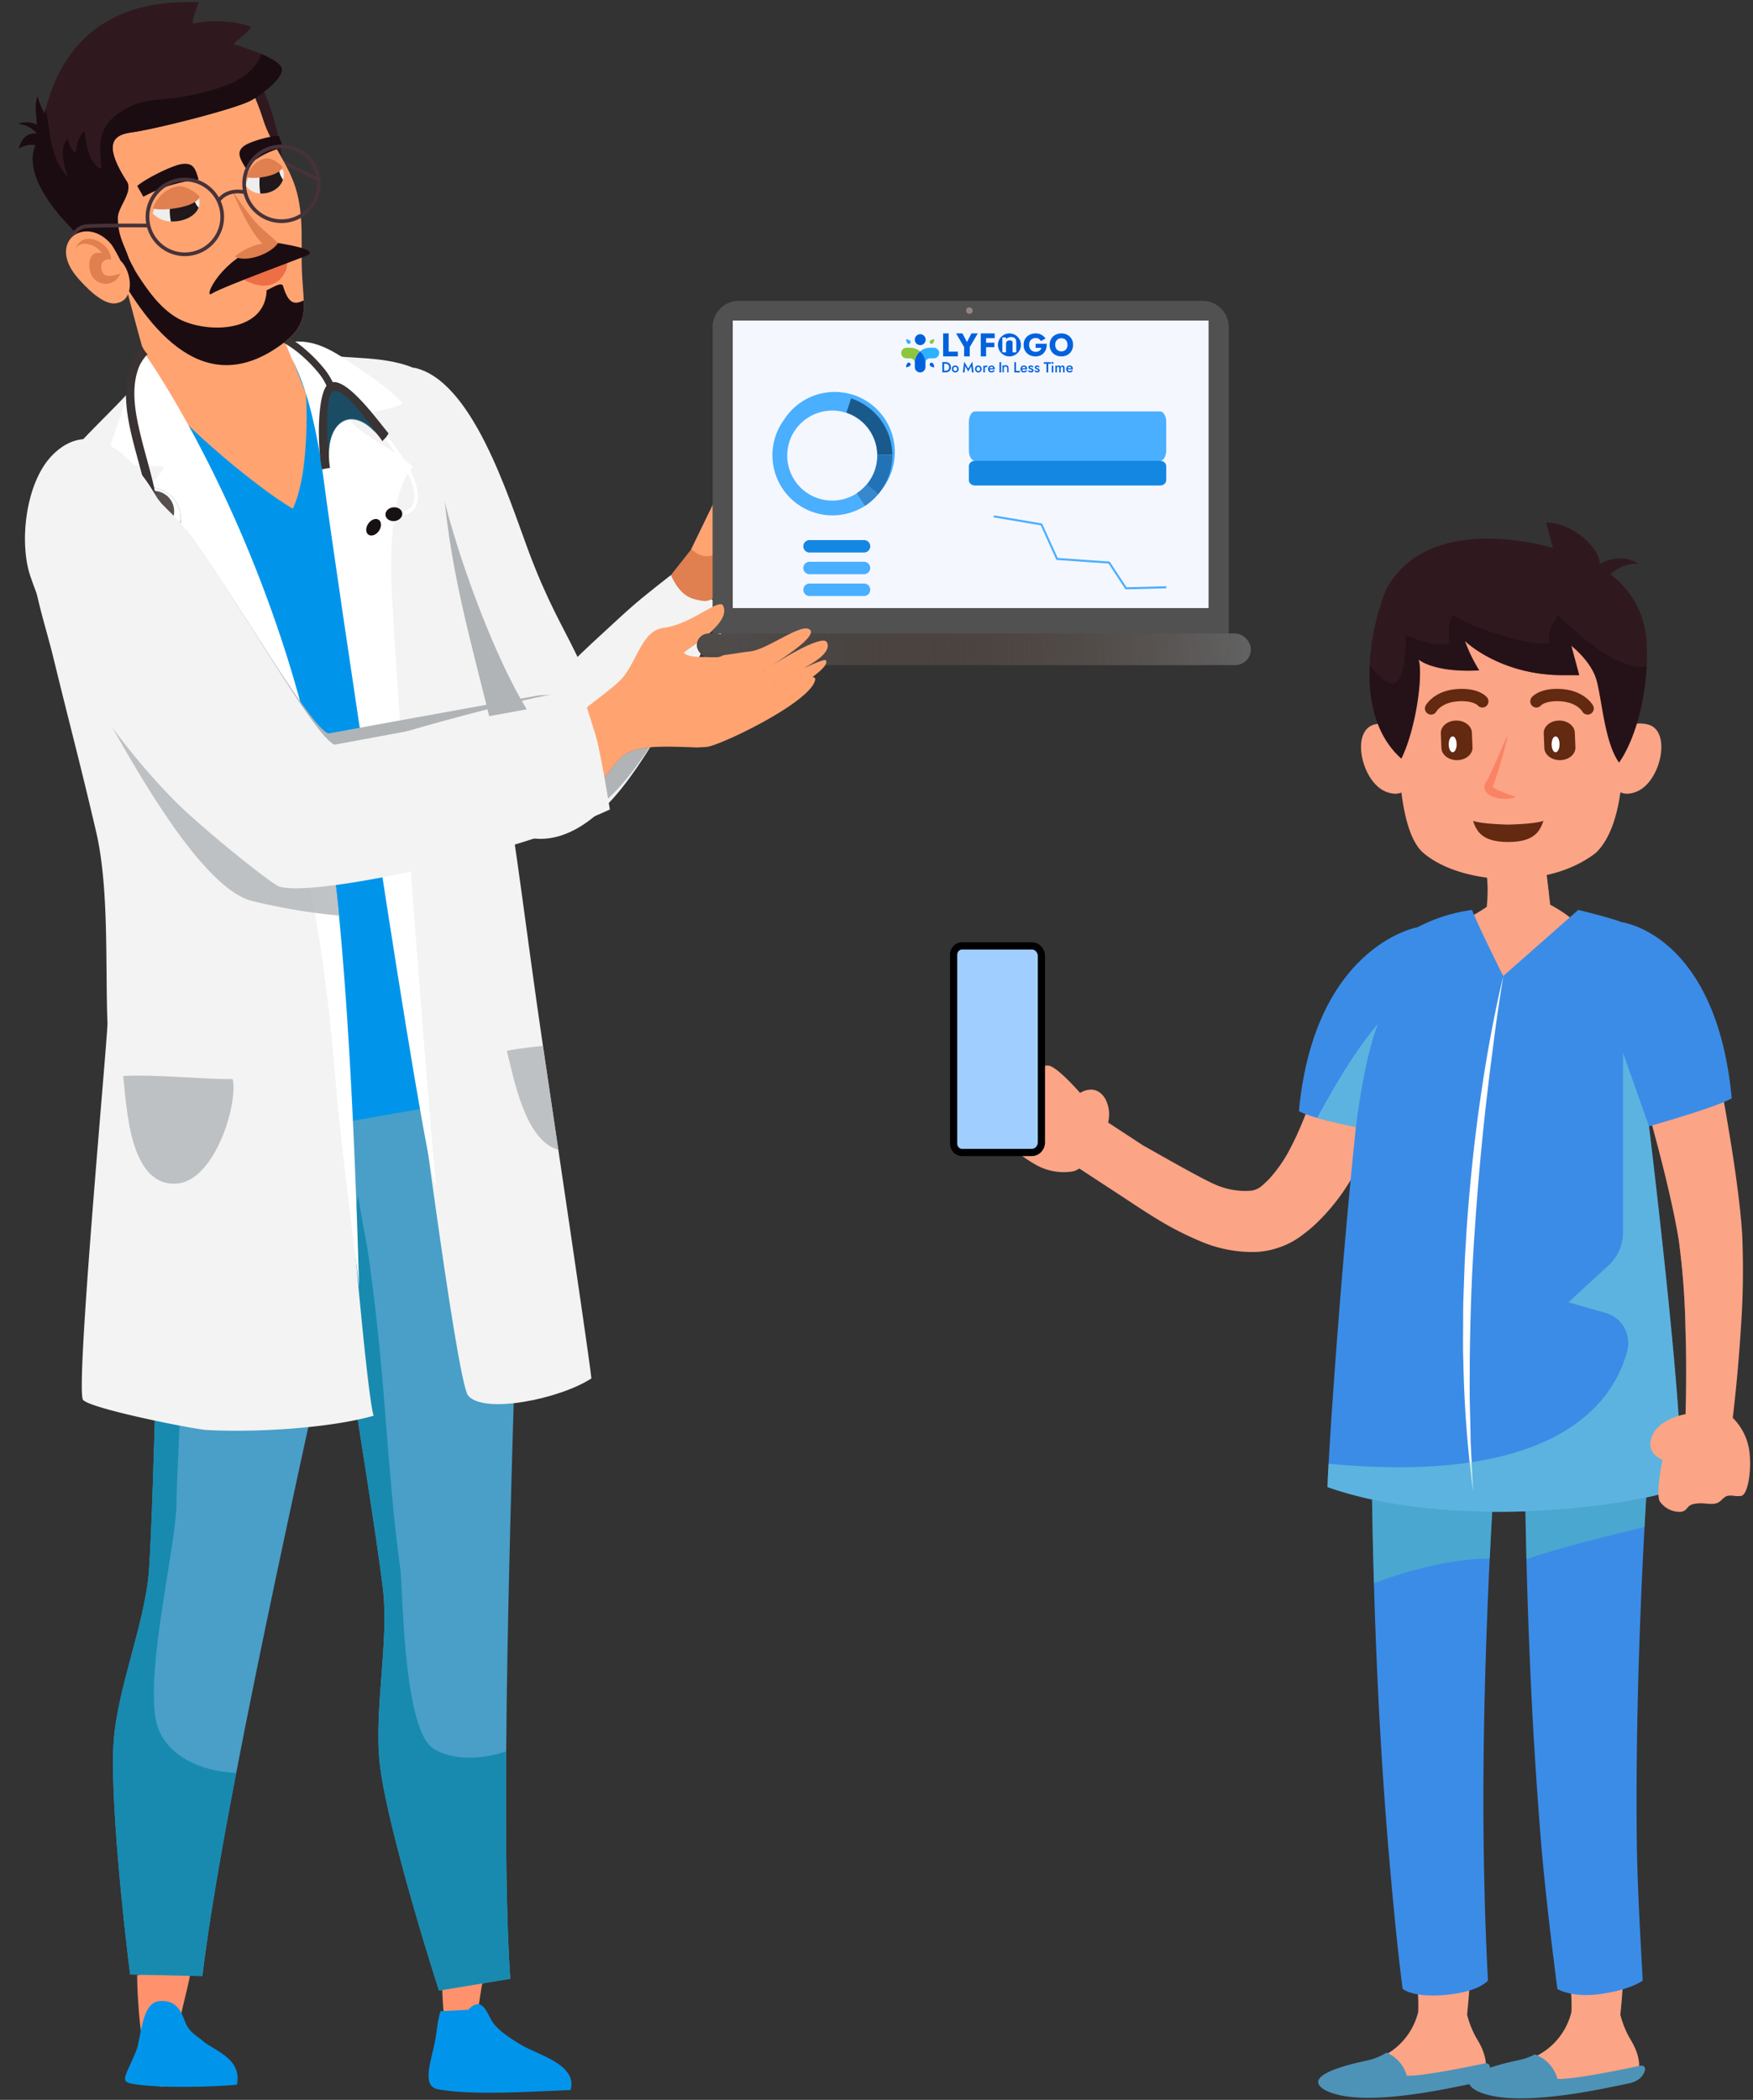 <svg xmlns="http://www.w3.org/2000/svg" width="243" height="291" fill="none" viewBox="0 0 243 291"><rect x="0" y="0" width="243" height="291" fill="#333333" stroke="none"/><path fill="#FF916C" d="M69.29 266.722c-.266 2.041-1.634 5.494-2.364 7.937-.503 1.685-.854 7.713-2.068 8.734-4.494 3.78-3.556-13.285-3.375-15.137l7.806-1.534Z"/><path fill="#0095EB" d="m61.054 278.716 3.847-.198c1.942-2.072 2.62.52 3.329 1.623.841 1.309 2.573 2.344 3.86 3.152 2.268 1.423 8.011 2.74 7.006 6.345-4.715.164-13.552.8-18.378-.107-2.076-.392-1.23-3.07-.566-5.94.457-1.974.359-2.961.902-4.875Z"/><path fill="#499FC8" d="M53.085 220.245c.855 7.309-1.303 16.864-.42 24.366.846 7.2 5.686 23.526 8.188 31.239l9.875-1.63c-.529-8.026-.654-19.207-.56-31.515.266-34.873 2.29-78.807 1.84-85.756l-29.18-12.516c-.669 2.641 1.418 17.653 3.901 33.915 2.54 16.614 5.495 34.532 6.356 41.897Z"/><path fill="#188AAF" d="M52.668 244.607c.846 7.2 5.687 23.527 8.188 31.239l9.875-1.63c-.528-8.026-.653-19.206-.559-31.514-3.486 1.188-7.406 1.252-10.05-.354-4.264-2.588-4.275-22.362-4.626-24.907-1.256-9.068-1.806-18.668-2.613-27.75a321.154 321.154 0 0 0-1.85-16.022c-.331-2.345-2.869-14.056-1.588-14.877l-2.286-.021c.722 4.395-.318 9.125-.124 13.717a30.97 30.97 0 0 1-.302 5.857c2.54 16.614 5.494 34.531 6.355 41.897.856 7.308-1.303 16.863-.42 24.365Z"/><path fill="#FF916C" d="M26.648 271.531c-.082 2.056-1.141 5.615-1.652 8.114-.353 1.723-.17 7.759-1.29 8.883-4.142 4.162-4.714-12.919-4.697-14.78l7.64-2.217Z"/><path fill="#0095EB" d="M22.092 277.315c2.704-.245 3.186 2.009 3.655 3.082.558 1.275 1.48 1.671 2.357 2.429 1.544 1.334 5.5 2.434 4.734 6.066-3.272.34-11.458.542-14.786-.182-1.432-.312-.496-1.276.802-4.439.767-1.866.696-6.725 3.238-6.956Z"/><path fill="#499FC8" d="m18.045 273.623 10.006.218c.88-7.337 2.587-17.225 4.69-28.15 6.669-34.665 17.32-79.766 18.18-86.877l-26.374-17.679c-.624 1.346-1.12 6.455-1.534 13.486-1.116 19.054-1.617 52.223-2.355 62.918-.507 7.341-4.388 16.334-4.904 23.871-.494 7.234 1.254 24.172 2.291 32.213Z"/><path fill="#188AAF" d="m18.04 273.622 10.007.218c.88-7.337 2.587-17.225 4.69-28.15-5.005-.197-10.239-2.534-11.148-7.415-1.334-7.162 2.746-24.011 2.861-29.561.113-5.366.529-10.992.58-16.708l.341-37.739-2.362.353c-1.116 19.054-1.617 52.223-2.356 62.918-.506 7.341-4.388 16.334-4.903 23.871-.494 7.234 1.253 24.172 2.29 32.213Z"/><path fill="#0095EB" d="M28.18 158.947c-4.788-13.915-11.75-49.559-17-63.499-2.318-6.154-6.926-16.163-6.654-22.506.336-7.823 17.716-21.269 17.606-21.016l17.526-3.108c2.937 1.357 10.404.021 16.344 4.02 5.856 3.94 11.517 91.219 9.627 99.551l-37.45 6.558Z"/><path fill="#F3F3F3" d="M50.832 72.32c1.014 6.824 9.938 24.92 15.942 30.073 3.554 3.05 13.556 10.194 17.057 4.326.259-.44.468-.908.624-1.394 1.177-3.57-3.121-11.658-4.84-15.19-1.655-3.406-3.796-6.902-6.403-13.908-2.8-7.526-7.772-23.666-15.895-25.284L52.16 67.947l-1.327 4.374Z"/><path fill="#B0B4B6" d="M50.835 72.316c1.014 6.823 9.938 24.92 15.942 30.072 3.554 3.05 13.556 10.195 17.057 4.327a24.672 24.672 0 0 1-5.702-2.451c-6.415-3.858-14.02-24.944-16.473-34.68-1.773-7.036-6.898 6.023-9.497-1.641l-1.327 4.373Z"/><path fill="#F3F3F3" d="M71.407 115.415c3.21 1.623 8.698 1.529 14.941-6.399 2.698-3.427 5.53-8.179 7.623-12.22l.39-.76c1.096-2.162 2.312-4.297 3.262-6.506.603-1.4 1.48-5.506 2.153-5.794l-6.784-4.038c-3.362 2.648-4.565 3.539-7.842 6.58-4.105 3.813-8.584 7.574-11.29 12.64-.148.275-.315.602-.494.97-2.024 4.157-5.694 13.639-1.96 15.527Z"/><path fill="#E07F4F" d="M102.344 67.859c3.141.336 6.139 4.11 7.699 6.57-2.6 2.119-4.9 4.857-8.097 6.138-1.609.645-2.866 2.993-4.548 2.702-1.34-.232-2.961-.39-4.4-3.57l9.346-11.84Z"/><path fill="#B0B4B6" d="m94.038 95.04.027-.771c.053.255.043.52-.027.771Z"/><path fill="#B0B4B6" d="M72.404 113.728c3.21 1.623 8.698 1.529 14.942-6.399 2.697-3.427 5.53-8.18 7.622-12.22l.063-1.758c-.451 1.817-3.306 4.303-4.547 5.693-2.19 2.457-4.47 3.837-7.78 3.845-4.245.015-6.47-2.052-8.34-4.687-2.025 4.156-5.695 13.638-1.96 15.526Z"/><path fill="#FFA471" d="M98.888 69.766c1.725-2.756 3.248-3.855 4.613-5.171 2.525-2.434 1.002 5.177-1.534 5.726.506 3.225-2.567 9.086-6.153 5.776l3.074-6.331Z"/><path fill="#F3F3F3" d="m45.871 49.118.565 17.792c2.997 9.51 3.806 20.219 4.886 30.538 1.1 10.489 2.597 20.973 3.97 31.607 1.703 13.187 7.963 62.389 9.603 64.35 2.176 2.603 12.701.478 17.083-2.386-.208-2.068-2.224-15.777-4.581-31.682l-2.134-14.397c-2.242-15.124-3.937-29.829-5.324-36.432-3.056-14.55-6.9-25.387-8.28-38.918-.53-5.193 1.51-15.483-3.467-18.182-4.25-2.307-10.876-1.55-12.32-2.29Z"/><path fill="#FFA471" d="M16.696 36.753c.61 2.38 2.042 7.853 3.19 11.97.444 1.599.848 2.992 1.143 3.92 1.261 3.962 14.745 15.138 19.56 17.844 1.023-2.178 1.516-5.198 1.735-8.115.36-4.832.074-7.813.074-7.813s-5.06-13.143-6.618-17.361l-15.935-.228-3.149-.217Z"/><path fill="#F3F3F3" d="M7.397 91.145c2.331 9.555 3.687 14.519 5.925 24.108 1.818 7.786 1.265 18.542 1.576 26.514.064 1.653-4.52 51.074-3.377 52.242 1.242 1.266 15.302 4.042 17.024 4.147 6.442.39 17.077-.195 23.25-1.967-1.265-3.795-5.3-55.318-5.662-59.383-.294-3.312-.661-6.57-1.083-9.827a339.82 339.82 0 0 0-.896-6.403 74.753 74.753 0 0 0-4.08-15.584c-2.2-5.765-3.4-12.197-6.266-17.722-2.654-5.115-4.491-10.758-6.872-16.039-.865-1.92-5.89-9.824-5.522-10.69l-1.862-8.245c-3.184 4.327-10.08 9.558-13.45 15.607-4.028 7.229-.503 15.87 1.295 23.242Z"/><path fill="#fff" d="M22.808 64.717c-.83 1.48-2.396 2.754-3.13 4.276 7.078 5.477 16.104 28.418 20.803 44.346 1.185 4.013 2.095 7.581 2.629 10.313.036.181.07.361.104.542 1.737 9.031 2.716 18.232 3.36 26.236.692 8.607 2.77 23.814 3.209 27.954-.302-10.252-1.028-33.308-2.788-51.446a190.252 190.252 0 0 0-1.206-9.804 170.52 170.52 0 0 0-6.484-27.636C31.035 64.101 19.832 48.67 19.832 48.67c-.299 1.695-1.38 3.88-2.133 5.855-.24.608-.44 1.23-.599 1.864-.523 2.229-2.273 5.71-2.25 7.965 2.205.23 5.851.003 7.958.364Z"/><path fill="#E6E8EA" d="m39.447 47.153.089.37c-.095.02-.19.04-.285.064-.406-.268.02-.18.196-.434Z"/><path fill="#fff" d="M48.38 50.13c2.368 1.622 5.66 3.665 7.41 5.82-1.46.87-6.058 1.342-7.244 2.415 1.846 2.137 6.745 4.22 8.677 6.37-.716.707-3.69 4.08-2.853 18.606 1.361 23.642 5.62 77.409 6.074 80.981-1.858-3.315-14.393-88.738-15.367-96.31-.756-5.869-1.943-13.205-4.679-18.432l-.857-2.06c3.405-.727 6.02.68 8.838 2.61Z"/><path fill="#E07F4F" d="M98.504 96.205c.664-.272 1.36-.557 2.067-.86a2.42 2.42 0 0 0 .079-.034l.004-.003c1.999-.863 4.08-1.885 5.79-3.235.505-.507.735-1.022.476-1.511a.179.179 0 0 0-.02-.03c-1.892 2.02-7.495 5.229-8.396 5.673ZM105.126 94.742c.88-.639 1.584-1.262 1.702-1.698-2.474 2.04-7.123 4.673-7.917 5.063 2.004-.82 4.43-1.816 6.572-3.12l.003-.039a.304.304 0 0 0-.36-.206Z"/><path fill="#B0B4B6" d="M76.647 96.279c.068.002.134.006.197.013l-.197-.013ZM76.64 96.277c-.049-.001-.099.001-.148.006l.149-.006Z"/><g opacity=".8" style="mix-blend-mode:multiply"><path fill="#B0B4B6" d="m31.893 149.545.362.003c.77 3.418-2.47 14.079-7.735 14.469-6.612.491-6.942-10.653-7.45-14.914 5.013-.209 9.84.397 14.823.442Z"/></g><g opacity=".8" style="mix-blend-mode:multiply"><path fill="#B0B4B6" d="M70.252 145.612c.945 3.621 2.468 12.444 7.141 13.724L75.26 144.94c-1.664.164-3.332.37-5.008.672Z"/></g><path fill="#006695" d="M24.989 72.52a4.25 4.25 0 1 1-8.383-1.41 4.25 4.25 0 0 1 8.383 1.41Z"/><path fill="#fff" d="M25.04 72.075a4.25 4.25 0 0 1-8.337-1.4 4.25 4.25 0 0 1 8.337 1.4Z"/><path fill="#584F4F" d="M24.1 71.325a2.823 2.823 0 1 1-5.569-.936 2.823 2.823 0 0 1 5.569.936Z"/><path fill="#393333" d="M22.9 71.125a1.615 1.615 0 1 1-3.186-.536 1.615 1.615 0 0 1 3.187.536Z"/><path fill="#393333" d="M18.4 49.842c.33-.691.772-1.323 1.306-1.87.171.405.415.776.72 1.093l.027.025a5.778 5.778 0 0 0-1.157 1.684c-1.278 3.136-.476 6.817.302 9.974.87 3.531 2.096 7.059 2.352 10.708.054.773-1.14.895-1.194.124-.145-2.074-.636-4.107-1.159-6.113-.92-3.53-2.12-7.15-2.14-10.835-.008-1.636.21-3.308.943-4.79Z"/><path fill="#fff" d="M51.323 73.974c-.892.984-1.678 1.091-2.212.98-1.218-.25-2.265-1.768-3.026-4.388-.46-1.586-.83-4.099-1.1-5.934-.131-.896-.268-1.824-.328-1.97a.22.22 0 0 0 .176.122l.035-.545c.232.02.277.285.367.811.063.372.14.893.228 1.495.268 1.818.633 4.308 1.082 5.853.691 2.381 1.633 3.808 2.651 4.019.715.147 1.486-.334 2.23-1.395l.38.342a6.45 6.45 0 0 1-.483.61Z"/><path fill="#171111" d="M52.624 72.146c.327.38.22 1.1-.241 1.609-.462.509-1.101.613-1.43.235-.327-.379-.22-1.1.242-1.608.46-.51 1.1-.614 1.429-.236Z"/><path fill="#fff" d="M55.512 71.452c1.246-.113 1.832-.712 2.107-1.238.63-1.202.295-3.084-.968-5.446-.764-1.43-2.212-3.39-3.268-4.82-.516-.699-1.05-1.422-1.109-1.568a.272.272 0 0 1-.033.23l-.39-.328c-.138.21.01.421.305.843.21.296.508.702.856 1.172 1.046 1.417 2.48 3.359 3.224 4.752 1.148 2.146 1.491 3.882.966 4.885-.368.704-1.197 1.044-2.397.984l-.019.545c.242.014.485.01.726-.01Z"/><path fill="#171111" d="M53.431 71.361c.04.527.595.906 1.239.847.644-.058 1.133-.533 1.093-1.06-.04-.528-.594-.906-1.238-.848-.644.059-1.134.534-1.094 1.061Z"/><path fill="#393333" d="M53.874 60.078c-.026.022-.062.034-.077.065-.317.635-.545.63-.776 1.014a11.434 11.434 0 0 0-.971-1.25c-3.114-3.438-6.33-1.797-6.452 2.793-.016.718.033 1.437.146 2.146-.62.082-.494.083-1.111.189-.636-2.938-.747-10.66.916-11.863 2.052-1.485 6.441 4.62 8.325 6.906Z"/><g opacity=".5" style="mix-blend-mode:color-dodge"><path fill="#006695" d="M52.034 59.986c-3.114-3.437-6.329-1.797-6.452 2.794-.329-2.634-.463-7.794.505-8.495 1.376-.997 5.604 4.977 5.947 5.701Z"/><path fill="#FF9800" d="M52.414 60.795c.022.018.039.04.05.066.234.515.15.352-.05-.066Z"/></g><path fill="#393333" d="M44.727 50.845a19.858 19.858 0 0 0-2.339-2.363 13.306 13.306 0 0 0-2.259-1.632 8.803 8.803 0 0 0-1.625-.54c.104.308.449.765.517 1.085.256.093.501.213.731.359.755.456 1.465.982 2.121 1.57.756.656 1.457 1.37 2.097 2.14a8.189 8.189 0 0 1 1.38 2.18c.233.585 1.124.181.892-.405a9.204 9.204 0 0 0-1.514-2.394Z"/><path fill="#473239" d="m44.204 25.198.193-.468-7.517-3.664-.194.469 7.518 3.663Z"/><path fill="#2F191F" d="M34.853 8.53c1.96 4.322 4.259 9.92 4.316 15.055-.127-2.021-1.932-4.296-3.066-5.927-1.674-2.407-4.291-5.594-6.577-6.95l5.327-2.178Z"/><path fill="#FFA471" d="M10.395 25.377c.942 2.094 2.079 4.74 3.424 7.524.038.084.08.168.12.253.365.75.744 1.51 1.137 2.272 5.083 9.812 12.663 19.82 23.162 12.86 3.486-2.312 3.97-3.963 3.87-6.65-.039-1.031-.163-2.216-.238-3.648-.21-4.044.322-7.894-.857-11.827-1.032-3.443-3.52-6.294-4.536-9.595-1.141-3.702-3.433-7.768-4.587-11.028l-5.131-.56c-5.897-1.93-11.68.804-15.787 5.436-4.124 4.653-2.933 9.728-.577 14.963Z"/><path fill="#1B0C11" d="M13.798 32.933c.05.07.098.143.145.216.452.718.833 1.48 1.137 2.272 5.082 9.812 12.663 19.82 23.162 12.86 3.486-2.312 3.97-3.963 3.87-6.65-1.145.55-2.087.67-2.862-1.962-.209-.71-1.482.229-2.288.55-.189 6.092-8.876 6.052-12.608 3.725-2.222-1.384-3.79-3.595-5.181-5.712-1.127-1.71-3.277-6.357-3.234-8.476l-2.117 3.14-.024.037Z"/><path fill="#EEE" d="M21.16 29.535a3.44 3.44 0 0 0 2.522 1.148c2.136.117 4.455-1.208 3.88-3.193 0 0-1.458-1.229-3.01-.751-.234.071-.464.144-.687.221-1.192.416-2.197.992-2.705 2.575Z"/><path fill="#20181A" d="M23.868 26.965c.223-.077.453-.15.687-.222a3.058 3.058 0 0 1 2.227.262c.04.658.304 1.283.746 1.772-.473 1.246-2.21 2-3.843 1.91a7.486 7.486 0 0 1-.15-1.584 7.142 7.142 0 0 1 .333-2.138Z"/><path fill="#E07F4F" d="M24.388 25.863c1.574-.382 3.28 1.35 3.28 1.35-.322 1.548-5.426 2.134-6.49 1.638.61-1.516 1.707-2.623 3.21-2.988Z"/><path fill="#EEE" d="M34.038 25.67a2.608 2.608 0 0 0 2.054 1.144c1.74.114 3.632-1.215 3.167-3.198 0 0-1.186-1.227-2.452-.747-.19.072-.378.146-.56.223-.972.417-1.792.995-2.209 2.579Z"/><path fill="#20181A" d="M36.243 23.09c.182-.076.37-.15.56-.222a2.087 2.087 0 0 1 1.815.258c.025.637.235 1.252.605 1.77-.387 1.248-1.804 2.004-3.135 1.918a9.116 9.116 0 0 1-.12-1.584 8.66 8.66 0 0 1 .275-2.14Z"/><path fill="#E07F4F" d="M36.632 21.984c1.211-.324 2.522 1.14 2.522 1.14-.248 1.31-4.175 1.809-4.993 1.39.47-1.283 1.314-2.22 2.471-2.53Z"/><path fill="#1B0C11" d="M27.418 24.91c-1.331.14-2.645.411-3.923.81a21.66 21.66 0 0 0-3.625 1.545c-.282-.5-.566-.998-.85-1.496 1.242-1.067 4.833-2.822 6.101-3.022 1.662-.262 1.974.572 2.406 2.153-.036.003-.073.005-.11.01ZM34.104 23.22a11.133 11.133 0 0 1 2.4-1.747c.87-.457 1.793-.806 2.747-1.04l-.595-1.589c-1.3-.033-4.172.834-4.906 1.444-.963.8-.554 1.588.296 2.99.019-.02.038-.04.058-.058Z"/><path fill="#2F191F" d="m36.495 12.025-.015-.02.029.006c.065.07.06.075-.014.014Z"/><path fill="#2F191F" d="M2.618 20.578a3.28 3.28 0 0 1 2.316-.474c-1.618 3.574 1.984 8.416 4.413 10.92 1.18 1.219 2.08 2.494 3.14 3.71.837.963.787.908 2.216 1.043.7.066 3.12-.066 3.12-.066-.897-1.094-1.51-3.04-1.49-5.608.01-1.398 2.142-3.562 1.243-4.954-3.892-6.028-1.1-6.56.918-6.84 2.872-.4 13.577-3.054 16.134-4.306 1.457-.713 5.122-3.435 4.324-4.756-.364-.6-1.484-1.218-2.722-1.752-1.49-.641-3.149-1.164-3.859-1.389.783-.847 1.852-1.386 2.453-2.378-2.244-.879-5.805-1.02-8.117-.435.049-1.06.57-2.005.823-3.035C26.295.577 10.758-1.73 6.38 14.963c-.066.25-.13.507-.19.767a10.06 10.06 0 0 1-1.001-2.357c-.467 1.385-.107 2.503-.077 3.941-.8-.471-1.81-.396-2.65-.178.952.088 2.084.615 2.658 1.36-1.457-.065-2.161.777-2.502 2.082Z"/><path fill="#1B0C11" d="M2.62 20.576a3.28 3.28 0 0 1 2.316-.474C3.32 23.676 6.92 28.518 9.35 31.022c1.181 1.219 2.08 2.494 3.14 3.71.837.964.788.908 2.216 1.043.7.066 3.12-.066 3.12-.066-.583-1.747-1.51-3.04-1.49-5.608.011-1.398 2.142-3.562 1.243-4.954-3.892-6.028-1.1-6.56.919-6.84 2.871-.4 13.576-3.054 16.134-4.306 1.456-.713 5.121-3.435 4.323-4.756-.364-.6-1.484-1.218-2.722-1.752A6.42 6.42 0 0 1 35.1 9.382c-1.61 1.865-3.965 2.585-6.279 3.261a30.86 30.86 0 0 1-6.088 1.077c-1.654.141-3.313.328-4.804 1.09-1.485.759-3.011 1.814-3.651 3.458-.663 1.708-.317 3.386-.226 5.125-1.68-.519-2.199-3.761-2.335-5.225-.826.659-1.122 1.992-1.224 2.967-.56-.202-.962-1.314-1.097-1.875-1.273 1.059-.458 4.01.021 5.226-1.986-1.915-2.369-4.809-2.725-7.314-.106-.742-.23-1.466-.31-2.211-.066.25-.13.507-.19.767a10.06 10.06 0 0 1-1.001-2.357c-.467 1.385-.107 2.503-.077 3.941-.8-.471-1.81-.396-2.65-.178.952.088 2.085.615 2.658 1.36-1.456-.065-2.161.777-2.501 2.082Z"/><path fill="#EE6E46" d="m40.094 34.43-.368 2.821c-1.752 4.436-6.806 1.432-7.791.015 1.487-.33 6.81-2.102 8.159-2.837Z"/><path fill="#1B0C11" d="m35.216 34.44 3.329-.77c.565.144 5.968.876 3.97 1.752-.66.29-11.836 4.396-13.154 5.274-1.172.781.784-3.962 5.855-6.256Z"/><path fill="#E07F4F" d="M36.376 33.765c-2.11-2.07-4.141-7.257-4.141-7.257.984 1.402 1.94 2.815 3.05 4.112.967 1.128 2.185 2.001 3.26 3.05-1.009 1.529-4.434 2.768-5.992 1.888a7.992 7.992 0 0 1 3.823-1.793Z"/><path fill="#473239" d="M38.973 30.908a5.436 5.436 0 1 0-5.386-5.485 5.442 5.442 0 0 0 5.386 5.485Zm.094-10.358a4.922 4.922 0 1 1-.089 9.844 4.922 4.922 0 0 1 .089-9.844ZM25.575 35.496a5.436 5.436 0 1 0-5.387-5.485 5.443 5.443 0 0 0 5.387 5.485Zm.094-10.358a4.923 4.923 0 1 1-4.967 4.877 4.928 4.928 0 0 1 4.967-4.877Z"/><path fill="#473239" d="M30.425 28.065c.955-1.405 2.53-1.397 3.682-1.143l.11-.501c-1.848-.408-3.345.073-4.217 1.355l.425.289ZM9.271 35.094h.491c0-.135.037-3.338 2.26-3.488 2.352-.159 8.52-.093 8.582-.093l.005-.513c-.062-.001-6.248-.066-8.617.093-2.147.146-2.719 2.68-2.72 4.001Z"/><path fill="#FFA471" d="M15.356 33.779c.446.512 1.361 2.354 1.361 2.354 1.603 1.505 2.098 5.69-.824 5.913-1.745.134-4.114-2.36-5.167-3.592-4.273-4.996 1.12-8.707 4.63-4.675Z"/><path fill="#E07F4F" d="M15.388 35.989c-1.195-.33-1.724.93-1.096 1.889.517.79 2.376.019 2.376.019-.366 1.3-2.354 2.101-3.666.716-.994-1.049-.936-4.158 1.114-3.496-.548-1.142-3.141-2.095-3.672-.474.714-2.952 4.97-1.214 4.944 1.346Z"/><g opacity=".8" style="mix-blend-mode:multiply"><path fill="#B0B4B6" d="M10.678 85.814c1.947 4.05-.222 6.363 2.164 10.22 2.86 4.622 14.051 26.922 22.205 28.853 7.969 1.887 11.662 1.831 11.975 2.05a190.117 190.117 0 0 0-1.206-9.804 44.396 44.396 0 0 1-2.593-1.746 52.88 52.88 0 0 1-1.258-.942c-.485-.374-.97-.743-1.458-1.107-4.223-3.163-8.548-6.043-12.403-9.64-3.545-3.309-6.873-6.62-10.215-10.051-2.5-2.569-5.384-4.731-7.211-7.833Z"/></g><path fill="#B0B4B6" d="M34.895 98.795c3.238.784 5.959 1.325 8.774 2.654-1.864.66-7.633 2.673-8.25 5.482 3.175-1.568 6.649-2.856 10.175-2.613-1.6 1.432-7.48 4.261-7.188 6.205 2.633-1.936 9.346-5.75 12.422-7.305 2.727-1.377 22.764-6.658 25.665-6.936l-1.748.073a7979.28 7979.28 0 0 0-29.222 5.295c-2.73-1.032-12.869-19.031-19.723-28.236 3.122 7.766 10.734 19.517 15.952 25.792-1.855-.812-5.05-.84-6.857-.411Z"/><path fill="#E07F4F" d="m78.043 101.491 1.747 8.815a32.171 32.171 0 0 1 3.198-1.554c.013-.005.025-.012.038-.016 1.305-1.687 2.7-3.644 3.74-4.273 2.4-1.455 7.69-.87 10.302-.879-2.013-.764-3.952-1.753-5.995-2.421-2.253-.738-4.71-1.056-7.098-1.208-1.314-.084-2.769-.383-4.048.119-.606.239-1.127.759-1.689 1.09a4.74 4.74 0 0 0-.195.327ZM93.715 92.529c1.429.567 3.173.125 4.612.007 2.964-.245 5.468-.482 8.093-2.097.971-.598 3.602-2.146 5.685-3.253-1.395-.579-5.853 2.91-8.142 3.124-1.925.18-8.104 1.557-9.206.134 1.006-.909 6.537-3.96 5.525-6.407a19.778 19.778 0 0 1-2.564 3.027c-1.076 1.041-2.544 1.368-3.693 2.28-1.035.82-1.896 2.553-.31 3.185Z"/><path fill="#515151" d="M102.416 41.697h64.285a3.635 3.635 0 0 1 3.635 3.635v43.206a3.635 3.635 0 0 1-3.635 3.636h-64.285a3.635 3.635 0 0 1-3.635-3.636V45.332a3.635 3.635 0 0 1 3.635-3.635Z"/><path fill="#F5F7FF" d="M101.576 44.422h65.955v39.844h-65.955V44.422Z"/><path fill="#8CC63F" d="M127.549 48.7a2.102 2.102 0 0 0-1.377-.513h-.526a.74.74 0 0 0-.724.738.739.739 0 0 0 .724.737h.526a.64.64 0 0 1 .641.64 2.11 2.11 0 0 1 .736-1.602ZM126.819 50.878h-.004v-.103l-.002.054a.741.741 0 0 0 .454.681c.09.037.186.056.282.056h.003a.736.736 0 0 1-.733-.688Z"/><path fill="#2EB2FF" d="M129.45 48.186h-.526c-.505 0-.994.181-1.377.512a2.11 2.11 0 0 1 .737 1.601.64.64 0 0 1 .641-.64h.526a.737.737 0 0 0 0-1.474h-.001Z"/><path fill="#0062DD" d="M128.28 50.879a.739.739 0 0 1-.733.687h.002a.735.735 0 0 0 .737-.737c0-.018 0-.036-.002-.054v.104h-.004Z"/><path fill="#0062DD" d="M127.55 48.7a2.108 2.108 0 0 0-.738 1.6v.577h.005a.733.733 0 0 0 1.466 0h.004V50.3a2.106 2.106 0 0 0-.737-1.601ZM127.534 47.822a.753.753 0 1 0 0-1.505.753.753 0 0 0 0 1.505Z"/><path fill="#2EB2FF" d="M125.594 47.004s.011.367.192.561a.25.25 0 0 0 .193.092.257.257 0 0 0 .142-.472 1.08 1.08 0 0 0-.527-.181Z"/><path fill="#8CC63F" d="M129.512 47.004s-.011.367-.192.561a.264.264 0 0 1-.194.092.257.257 0 0 1-.142-.472 1.08 1.08 0 0 1 .528-.181Z"/><path fill="#0062DD" d="M125.594 50.899s.011-.367.192-.562a.25.25 0 0 1 .193-.09.257.257 0 0 1 .142.47 1.08 1.08 0 0 1-.527.182ZM129.512 50.914s-.011-.366-.192-.561a.264.264 0 0 0-.194-.091.257.257 0 0 0-.142.471c.157.106.339.168.528.181ZM130.869 50.18v1.42h-.244v-1.42h.244Zm-.095 1.42v-.226h.304c.067.001.132-.01.195-.03a.43.43 0 0 0 .261-.243.61.61 0 0 0 0-.42.414.414 0 0 0-.261-.244.598.598 0 0 0-.195-.03h-.304v-.226h.311a.797.797 0 0 1 .382.089.648.648 0 0 1 .257.247.812.812 0 0 1 0 .748.648.648 0 0 1-.257.248.8.8 0 0 1-.382.088l-.311-.001ZM132 50.883c.041-.072.1-.13.171-.17a.489.489 0 0 1 .245-.06.486.486 0 0 1 .244.06.492.492 0 0 1 0 .839.486.486 0 0 1-.244.06.489.489 0 0 1-.245-.06.45.45 0 0 1-.171-.17.527.527 0 0 1 0-.5Zm.186.4c.036.064.094.11.162.13a.258.258 0 0 0 .297-.13.317.317 0 0 0 .034-.15.32.32 0 0 0-.034-.153.255.255 0 0 0-.23-.138.268.268 0 0 0-.134.036.259.259 0 0 0-.095.102.32.32 0 0 0-.033.153.316.316 0 0 0 .033.15ZM133.707 51.612h-.238l.187-1.499.561.969.562-.969.188 1.499h-.238l-.096-.869-.416.736-.416-.736-.094.869ZM135.216 50.883a.453.453 0 0 1 .164-.17.461.461 0 0 1 .236-.06.452.452 0 0 1 .234.06.463.463 0 0 1 .167.176.51.51 0 0 1 0 .487.463.463 0 0 1-.167.176.452.452 0 0 1-.234.06.461.461 0 0 1-.236-.06.455.455 0 0 1-.164-.17.55.55 0 0 1 0-.5Zm.179.4c.034.064.09.11.155.13.066.019.136.01.194-.027a.253.253 0 0 0 .092-.102.315.315 0 0 0 .032-.151.319.319 0 0 0-.032-.153.24.24 0 0 0-.22-.137.241.241 0 0 0-.128.035.256.256 0 0 0-.091.102.345.345 0 0 0-.032.153.34.34 0 0 0 .031.15h-.001ZM136.521 51.613h-.209v-.939h.209v.939Zm.212-.741a.146.146 0 0 0-.064-.013.128.128 0 0 0-.086.03.16.16 0 0 0-.047.078.386.386 0 0 0-.015.117l-.07-.043a.468.468 0 0 1 .04-.199.372.372 0 0 1 .103-.138.208.208 0 0 1 .131-.052c.031 0 .062.005.092.015a.16.16 0 0 1 .072.055l-.101.185a.264.264 0 0 0-.055-.035ZM137.188 51.556a.412.412 0 0 1-.162-.169.585.585 0 0 1 0-.508.416.416 0 0 1 .164-.167.504.504 0 0 1 .249-.06.491.491 0 0 1 .244.057.384.384 0 0 1 .154.161.556.556 0 0 1 .054.254v.035l-.003.026h-.792v-.148h.611l-.065.092a.216.216 0 0 0 .02-.07.272.272 0 0 0-.029-.128.205.205 0 0 0-.078-.084.22.22 0 0 0-.117-.03.25.25 0 0 0-.135.034.226.226 0 0 0-.087.105.461.461 0 0 0-.031.168.41.41 0 0 0 .03.17c.017.043.048.08.087.104a.256.256 0 0 0 .14.034.303.303 0 0 0 .151-.034.285.285 0 0 0 .108-.11l.182.076a.469.469 0 0 1-.182.187.544.544 0 0 1-.269.062.481.481 0 0 1-.244-.057ZM140.838 50.191v1.207h.54v.215h-.769V50.19h.229ZM141.68 51.556a.418.418 0 0 1-.162-.169.6.6 0 0 1 0-.508.416.416 0 0 1 .164-.167.505.505 0 0 1 .25-.06.49.49 0 0 1 .243.057.384.384 0 0 1 .154.161.556.556 0 0 1 .054.254v.035a.118.118 0 0 1-.003.026h-.793v-.148h.611l-.065.092a.216.216 0 0 0 .02-.07.272.272 0 0 0-.029-.128.212.212 0 0 0-.195-.114.25.25 0 0 0-.135.034.227.227 0 0 0-.087.105.442.442 0 0 0-.031.168.426.426 0 0 0 .029.17c.018.043.048.08.088.104a.255.255 0 0 0 .14.034.304.304 0 0 0 .151-.034.292.292 0 0 0 .108-.11l.182.076a.476.476 0 0 1-.182.187.545.545 0 0 1-.269.062.484.484 0 0 1-.243-.057ZM142.722 51.367a.336.336 0 0 0 .19.068.153.153 0 0 0 .094-.026.088.088 0 0 0 .027-.031.092.092 0 0 0 .009-.04.1.1 0 0 0-.028-.069.22.22 0 0 0-.074-.05 1.35 1.35 0 0 0-.112-.042 1.258 1.258 0 0 1-.128-.057.297.297 0 0 1-.103-.086.219.219 0 0 1-.041-.135.215.215 0 0 1 .045-.138.263.263 0 0 1 .12-.082.492.492 0 0 1 .532.134l-.125.127a.365.365 0 0 0-.114-.087.297.297 0 0 0-.137-.035.147.147 0 0 0-.078.02.072.072 0 0 0-.024.025.062.062 0 0 0-.007.033c0 .01.002.021.007.03.005.01.012.02.021.026a.27.27 0 0 0 .074.045l.105.042c.05.018.098.04.145.065a.332.332 0 0 1 .108.087c.028.04.042.087.04.135a.248.248 0 0 1-.022.114.269.269 0 0 1-.07.094.374.374 0 0 1-.251.078.544.544 0 0 1-.322-.104.566.566 0 0 1-.103-.098l.13-.125c.028.03.059.057.092.082ZM143.603 51.367a.33.33 0 0 0 .089.051c.029.011.06.017.091.017a.14.14 0 0 0 .09-.026.092.092 0 0 0 .034-.071.102.102 0 0 0-.026-.069.21.21 0 0 0-.071-.05 1.163 1.163 0 0 0-.106-.042 1.147 1.147 0 0 1-.121-.057.29.29 0 0 1-.098-.086.231.231 0 0 1-.039-.135.225.225 0 0 1 .157-.22.448.448 0 0 1 .504.134l-.118.127a.369.369 0 0 0-.108-.087.27.27 0 0 0-.13-.035.135.135 0 0 0-.075.02.067.067 0 0 0-.029.058.071.071 0 0 0 .027.057.262.262 0 0 0 .07.044l.1.042c.047.018.092.04.136.065.04.022.074.052.102.087.027.04.041.087.038.135a.26.26 0 0 1-.087.208.344.344 0 0 1-.239.078.498.498 0 0 1-.403-.202l.124-.125c.027.03.056.057.088.082ZM144.688 50.191h.998v.22h-.378v1.202h-.244v-1.201h-.376v-.22ZM145.806 50.192a.133.133 0 0 1 .094-.04.13.13 0 0 1 .096.04.137.137 0 0 1 0 .192.125.125 0 0 1-.096.04.13.13 0 0 1-.094-.04.13.13 0 0 1-.04-.096.127.127 0 0 1 .04-.096Zm.199.473v.947h-.21v-.947h.21ZM147.573 51.613h-.209v-.573a.28.28 0 0 0-.035-.158.138.138 0 0 0-.051-.04.12.12 0 0 0-.062-.012.173.173 0 0 0-.092.025.163.163 0 0 0-.061.07.264.264 0 0 0-.023.114v.572h-.208v-.57a.289.289 0 0 0-.035-.159.137.137 0 0 0-.051-.04.121.121 0 0 0-.062-.012.176.176 0 0 0-.094.025.169.169 0 0 0-.061.07.302.302 0 0 0-.02.115v.572h-.204v-.939h.204v.137a.281.281 0 0 1 .1-.117.269.269 0 0 1 .148-.04.288.288 0 0 1 .163.042c.043.03.076.074.093.125a.302.302 0 0 1 .278-.167.278.278 0 0 1 .157.041.25.25 0 0 1 .093.124c.022.063.033.13.031.198l.001.597ZM148.016 51.556a.411.411 0 0 1-.162-.169.6.6 0 0 1 0-.508.416.416 0 0 1 .164-.167.505.505 0 0 1 .25-.06.49.49 0 0 1 .243.057c.066.036.12.093.154.161a.556.556 0 0 1 .054.254v.035l-.003.026h-.793v-.148h.611l-.065.092a.387.387 0 0 0 .013-.035.135.135 0 0 0 .007-.034.272.272 0 0 0-.029-.129.212.212 0 0 0-.195-.114.25.25 0 0 0-.135.034.227.227 0 0 0-.087.105.442.442 0 0 0-.031.168.426.426 0 0 0 .029.17c.018.043.048.08.087.104a.26.26 0 0 0 .141.034.304.304 0 0 0 .151-.034.292.292 0 0 0 .108-.11l.182.076a.476.476 0 0 1-.182.187.545.545 0 0 1-.269.062.484.484 0 0 1-.243-.057ZM138.777 50.191v1.422h-.23V50.19h.23ZM139.427 50.603a.39.39 0 0 1 .195.049c.058.032.103.08.136.142a.5.5 0 0 1 .048.229v.58h-.189v-.55c0-.088-.021-.155-.062-.201a.214.214 0 0 0-.17-.072.22.22 0 0 0-.171.072c-.041.046-.062.113-.062.201v.55h-.191v-.983h.191v.112a.319.319 0 0 1 .119-.095.368.368 0 0 1 .156-.034ZM131.503 46.205v2.526h1.279v.66h-2.048v-3.186h.769ZM135.543 46.205l-1.115 1.888v1.297h-.783v-1.292l-1.114-1.893h.883l.623 1.197.624-1.197h.882ZM136.69 46.205v3.185h-.737v-3.185h.737Zm-.228 0h1.424v.66h-1.424v-.66Zm0 1.29h1.379v.619h-1.379v-.62ZM143.56 47.642h1.528a1.92 1.92 0 0 1-.074.678 1.59 1.59 0 0 1-.294.556 1.359 1.359 0 0 1-.496.378c-.214.094-.447.14-.681.136a1.855 1.855 0 0 1-.664-.115 1.48 1.48 0 0 1-.865-.836 1.688 1.688 0 0 1-.123-.655 1.624 1.624 0 0 1 .125-.649c.08-.19.201-.36.354-.498.155-.14.337-.249.534-.32.214-.076.438-.114.665-.112.195-.002.389.028.573.091.164.057.317.142.451.252.13.108.245.233.339.374l-.647.336a.909.909 0 0 0-.278-.3.767.767 0 0 0-.437-.118.964.964 0 0 0-.46.112.836.836 0 0 0-.331.321.982.982 0 0 0-.123.511 1.06 1.06 0 0 0 .118.515c.074.14.187.257.324.337a.925.925 0 0 0 .471.12c.1.002.201-.012.297-.04a.68.68 0 0 0 .391-.294.932.932 0 0 0 .105-.218h-.802v-.562ZM145.623 47.146a1.503 1.503 0 0 1 .861-.827 1.87 1.87 0 0 1 1.288 0c.192.074.367.184.516.326.147.142.263.312.341.5.082.204.124.421.121.64.002.22-.038.438-.119.643a1.512 1.512 0 0 1-.336.51 1.55 1.55 0 0 1-.516.334 1.866 1.866 0 0 1-1.308 0 1.497 1.497 0 0 1-.852-.844 1.703 1.703 0 0 1-.119-.643 1.61 1.61 0 0 1 .123-.64Zm.755 1.111a.796.796 0 0 0 .298.322.922.922 0 0 0 .898 0 .795.795 0 0 0 .297-.322c.073-.146.11-.308.106-.472a1.031 1.031 0 0 0-.105-.473.78.78 0 0 0-.293-.321.937.937 0 0 0-.904 0 .79.79 0 0 0-.298.321 1.119 1.119 0 0 0 0 .946h.001Z"/><path fill="#0062DD" fill-rule="evenodd" d="M139.889 49.39a1.593 1.593 0 1 0 0-3.185 1.593 1.593 0 0 0 0 3.185Zm.835-2.47c-.149-.156-.327-.21-.569-.21-.127 0-.333.046-.441.099a.702.702 0 0 0-.26.209v-.258h-.513v2.07h.513v-1.144c0-.164.041-.29.121-.377a.438.438 0 0 1 .337-.134c.139 0 .295 0 .376.09.075.081.075.236.075.391v1.173h.513v-1.214c0-.279-.003-.54-.152-.694Z" clip-rule="evenodd"/><path fill="#1487E3" d="M119.771 76.568h-7.553a.863.863 0 1 1 0-1.726h7.553a.86.86 0 0 1 .862.861.872.872 0 0 1-.251.611.869.869 0 0 1-.611.254Z"/><path fill="#4AAFFF" d="M119.771 79.576h-7.553a.863.863 0 1 1 0-1.726h7.553a.86.86 0 0 1 .862.861.872.872 0 0 1-.251.611.869.869 0 0 1-.611.254ZM119.775 82.594h-7.554a.858.858 0 0 1-.797-.533.852.852 0 0 1-.064-.331.852.852 0 0 1 .251-.611.858.858 0 0 1 .61-.254h7.554a.858.858 0 0 1 .793.535.868.868 0 0 1-.464 1.128.86.86 0 0 1-.329.066ZM135.148 57.02h25.67c.467 0 .846.66.846 1.473v3.893c0 .814-.379 1.474-.846 1.474h-25.67c-.467 0-.846-.66-.846-1.474v-3.893c0-.814.379-1.474.846-1.474Z"/><path fill="#1487E3" d="M135.148 63.86h25.67c.467 0 .846.33.846.736v1.947c0 .407-.379.737-.846.737h-25.67c-.467 0-.846-.33-.846-.737v-1.947c0-.407.379-.737.846-.737Z"/><path fill="#4AAFFF" d="m137.73 71.695.045-.28 6.68 1.13 2.165 4.774 7.204.506 2.334 3.556 5.508-.14.006.287-5.659.147-2.343-3.575-7.232-.506-2.171-4.79-6.537-1.109ZM108.649 58.218a8.34 8.34 0 0 1 5.494-3.754 8.332 8.332 0 0 1 7.911 13.583 8.41 8.41 0 0 1-.344.439 8.207 8.207 0 0 1-1.812 1.62 8.332 8.332 0 0 1-11.252-11.888h.003Zm3.029 9.949a6.233 6.233 0 0 0 9.913-4.767 6.236 6.236 0 1 0-9.913 4.767Z"/><path fill="#1A598C" d="m121.612 63.026 2.083-.03a8.328 8.328 0 0 0-5.717-7.785l-.648 1.978a6.248 6.248 0 0 1 4.282 5.837Z"/><path fill="#2273B5" d="m120.148 67.15 1.594 1.34a8.29 8.29 0 0 0 1.953-5.452h-2.076a6.238 6.238 0 0 1-1.471 4.111Z"/><path fill="#3788CC" d="M119.907 70.105a8.205 8.205 0 0 0 1.812-1.62l-1.594-1.34a6.09 6.09 0 0 1-1.366 1.213l1.148 1.746Z"/><path fill="#918681" d="M133.942 42.935a.45.45 0 1 0 .697-.252.454.454 0 0 0-.263-.083.395.395 0 0 0-.434.335Z"/><rect width="75.714" height="4.389" x="97.68" y="87.785" fill="url(#paint0_linear_4538_25690)" rx="2.195"/><path fill="#FFA471" d="M78.232 101.13c1.486-2.278 5.477-4.675 7.674-6.786 2.323-2.235 2.952-6.948 6.045-7.33 3.922-.483 7.78-4.245 8.307-3.045.005.012.011.023.014.035 1.012 2.446-4.519 5.498-5.525 6.407 1.102 1.422 7.281.046 9.206-.134 2.289-.215 6.747-3.703 8.142-3.124a.615.615 0 0 1 .256.195c.81 1.272-6.31 5.364-6.764 5.845.981-.784 8.227-5.39 9.016-4.221.008.01.016.022.022.034.293.566.032 1.162-.538 1.748-.63.648-1.638 1.285-2.699 1.858 1.64-.758 3.125-1.36 3.104-1.075a.424.424 0 0 1 .034.34c-.133.503-.928 1.224-1.922 1.962a.338.338 0 0 1 .25.037.354.354 0 0 1 .158.201l-.004.046c-.323 2.958-12.288 8.785-14.812 9.344a5.817 5.817 0 0 1-1.133.082h-.002c-2.612.01-7.902-.575-10.303.879-1.04.629-2.434 2.586-3.739 4.273-1.192 1.543-2.307 2.86-3.006 2.733l-.23-1.162-1.747-8.816a5.21 5.21 0 0 1 .196-.326Zm28.958-6.436c.066-.039.189-.106.357-.196 0 0 .003-.001.005-.004.1-.05.216-.112.348-.18-.169.082-.318.157-.442.223a4.08 4.08 0 0 0-.268.157Zm1.137 1.938a8.65 8.65 0 0 0-.179.116c.063-.033.123-.072.179-.116Z"/><path fill="#F3F3F3" d="M7.29 63.042c4.589-4.616 10.084-1.637 14.426 5.833.72 1.24 2.717 2.645 4.481 5.046l.001.001c7.012 9.544 17.385 28.205 20.178 29.275 0 0 18.774-3.486 29.902-5.494 1.819-.329 3.432-.618 4.727-.845.097.342.198.685.302 1.027.4 1.312.835 2.611 1.235 3.922.302.989.568 2.38.805 3.58.445 2.255.82 4.523 1.195 6.791-14.618 6.789-42.99 12.494-46.139 10.533-2.505-1.56-11.07-8.515-14.575-12.119-8.035-8.26-15.874-19.664-19.639-30.803-1.546-4.574-.683-12.94 3.1-16.747Z"/><rect width="4.389" height="3.292" x="96.586" y="87.785" fill="#4E4B49" rx="1.646"/><path fill="#FBA486" d="M183.468 147.851c-1.593 4.11-2.834 7.914-4.537 11.14a19.413 19.413 0 0 1-2.835 4.201 9.643 9.643 0 0 1-.817.813l-.209.192a2.23 2.23 0 0 1-.178.158 2.268 2.268 0 0 1-.227.177 2.918 2.918 0 0 1-1.217.473 10.204 10.204 0 0 1-4.379-.605c-1.684-.541-8.701-4.612-10.617-5.67l-4.85-3.174a4.606 4.606 0 0 0-.392-3.29c-1.121-1.832-2.716-1.266-3.49-.812-.456-.53-3.342-3.751-4.419-3.786a3.363 3.363 0 0 0-2.874 1.47c-.479.898.3 1.112-.253 2.163-.553 1.051-.954 1.175-1.565 2.06-.61.885-.029 1.572-.31 2.216-.282.645-.653.696-1.147 1.51-.494.815 2.11 3.035 4.563 4.399a7.864 7.864 0 0 0 4.935.86c.346-.073.675-.214.966-.414l5.162 3.375c1.684 1.096 3.473 2.319 5.359 3.468a42.995 42.995 0 0 0 6.141 3.186 18.328 18.328 0 0 0 7.922 1.534 11.752 11.752 0 0 0 4.761-1.334c.379-.201.746-.423 1.098-.667.198-.127.306-.218.445-.322l.399-.307c.53-.402 1.038-.833 1.52-1.291a28.327 28.327 0 0 0 4.684-5.844c2.515-4.047 4.157-8.168 5.883-11.756l-9.522-4.123ZM237.643 145.9a291.22 291.22 0 0 1 2.282 12.424c.334 2.078.648 4.165.918 6.275.139 1.052.261 2.114.376 3.181l.16 1.614.123 1.686a113.78 113.78 0 0 1-.175 12.861 227.22 227.22 0 0 1-1.131 12.547l-6.547-.516c.104-4.019.106-8.128-.014-12.159-.081-3.964-.384-7.92-.908-11.849l-.229-1.385-.279-1.447c-.195-.971-.397-1.944-.619-2.921a185.042 185.042 0 0 0-1.414-5.87c-1-3.904-2.106-7.862-3.264-11.68l10.721-2.761Z"/><g opacity=".5" style="mix-blend-mode:multiply"><path fill="#FBA486" d="M234.269 160.501c.089-1.682 3.188-4.223 5.077-5.622a289.373 289.373 0 0 0-1.703-8.979l-10.721 2.761a279.671 279.671 0 0 1 3.264 11.68c.502 1.958.981 3.917 1.414 5.87.222.977.424 1.95.619 2.921l.279 1.447.229 1.385c.524 3.929.827 7.885.908 11.849.016.535.024 1.075.036 1.612.951-3.842 2.031-8.785 2.007-11.331-.042-4.532-1.538-11.17-1.409-13.593Z"/></g><path fill="#FBA486" d="M204.832 282.723a12.89 12.89 0 0 1-1.464-3.542s.617-5.622.309-7.162c-.309-.924-7.59.815-7.59.815.403 1.96.573 3.961.505 5.961a9.272 9.272 0 0 1-6.854 6.854c-3.311.693-8.625 2.156-5.467 3.927 4.697 2.388 16.094-.231 19.492-.924 3.397-.693 2.147-4.158 1.069-5.929Z"/><path fill="#3B8CE7" d="M207.527 199.113c-.455 6.074-.81 12.334-1.103 18.516a780.832 780.832 0 0 0-.646 18.609 584.936 584.936 0 0 0-.124 18.587c.07 6.184.267 13.485.609 19.623 0 0-1.109 1.544-5.779 1.992-4.671.448-6.055-.832-6.055-.832-.824-6.341-1.493-13.817-2.03-20.151a658.603 658.603 0 0 1-1.269-18.996c-.32-6.329-.564-12.66-.734-18.99-.164-6.351-.271-12.624-.263-19.075l17.394.717Z"/><path fill="#4D93B8" d="M205.882 285.931c-3.02.635-9.17 1.862-10.886 1.702a4.865 4.865 0 0 0-2.784-3.182 8.717 8.717 0 0 1-2.723 1.098c-3.481.728-9.066 2.266-5.747 4.128 4.937 2.51 16.917-.243 20.489-.971 1.538-.314 2.165-1.169 2.294-2.189a.538.538 0 0 0-.643-.586Z"/><g opacity=".5" style="mix-blend-mode:multiply"><path fill="#59C1B9" d="m207.492 199.606-.447-.513-16.912-.697c-.008 6.451.099 12.724.263 19.075.017.64.044 1.28.063 1.92 3.628-1.349 10.145-3.412 16.047-3.396.269-5.483.588-11.003.986-16.389Z"/></g><path fill="#FBA486" d="M226.074 282.723a12.93 12.93 0 0 1-1.463-3.542s.616-5.622.308-7.162c-.308-.924-7.589.815-7.589.815.403 1.96.572 3.961.504 5.961a9.27 9.27 0 0 1-6.854 6.854c-3.311.693-8.625 2.156-5.467 3.927 4.697 2.388 16.094-.231 19.492-.924 3.397-.693 2.147-4.158 1.069-5.929Z"/><path fill="#3B8CE7" d="M228.761 199.113c-.454 6.074-.809 12.334-1.102 18.516a775.596 775.596 0 0 0-.646 18.609 584.939 584.939 0 0 0-.125 18.587c.07 6.184.487 13.51.829 19.648 0 0-1.713 1.274-5.788 1.847s-6.046-.688-6.046-.688c-.824-6.341-1.713-13.841-2.25-20.175a662.197 662.197 0 0 1-1.268-18.996 797.68 797.68 0 0 1-.734-18.99c-.164-6.351-.272-12.624-.263-19.075l17.393.717Z"/><path fill="#4D93B8" d="M227.443 286.252c-2.949.626-9.72 1.998-11.556 1.827a4.961 4.961 0 0 0-3.13-3.378 8.76 8.76 0 0 1-2.17.778c-3.579.749-9.323 2.331-5.91 4.245 5.078 2.581 17.398-.249 21.071-.999 1.379-.281 2.046-.986 2.282-1.857a.5.5 0 0 0-.587-.616Z"/><g opacity=".5" style="mix-blend-mode:multiply"><path fill="#59C1B9" d="M211.598 216.074c3.96-1.42 12.163-3.45 16.369-4.459.228-4.198.487-8.392.794-12.502l-17.393-.717a679.59 679.59 0 0 0 .23 17.678Z"/></g><path fill="#FBA486" d="m214.305 120.457.583 4.919s3.235 1.67 3.987 3.13c.753 1.46-10.355 10.037-10.355 10.037s-5.971-9.851-6.122-10.757a28.067 28.067 0 0 0 3.687-2.109s.376-3.235-.15-5.116c1.805.151 8.37-.104 8.37-.104Z"/><path fill="#3B8CE7" d="M240.055 152.206c-2.161-22.878-15.301-24.419-15.301-24.419-1.65-.66-5.982-1.689-5.982-1.689l-10.397 9.162s-3.608-7.209-4.319-9.162a22.965 22.965 0 0 0-7.622 2.43l-.004-.021s-14.214 2.588-16.375 25.466c1.317.752 4.837 1.584 7.901 2.208-2.089 19.896-3.796 44.857-3.936 49.904 18.789 6.564 45.5 2.037 48.896 0 .66-5.152-1.892-29.713-4.329-50.001 3.392-.973 9.658-2.843 11.468-3.878Z"/><path fill="#fff" d="M208.379 135.258c-.463 2.954-.917 5.905-1.29 8.869l-.573 4.44-.526 4.446a384.416 384.416 0 0 0-1.581 17.824c-.427 5.949-.605 11.911-.673 17.874l-.009 4.474c.013 1.491.07 2.981.099 4.473l.039 2.24.112 2.236c.085 1.49.157 2.983.216 4.478a158.722 158.722 0 0 1-1.343-17.895c-.064-1.497-.044-2.994-.036-4.491.02-1.496-.011-2.995.051-4.491l.159-4.489c.062-1.495.169-2.989.253-4.483.406-5.974.996-11.935 1.838-17.862.834-5.925 1.887-11.823 3.264-17.643Z"/><g opacity=".5" style="mix-blend-mode:multiply"><path fill="#80DAD7" d="m228.583 156.081-3.601-10.181v24.861c0 .927-.205 1.843-.599 2.682a6.313 6.313 0 0 1-1.684 2.171l-5.28 4.855 5.151 1.478a4.314 4.314 0 0 1 3.02 5.182c-1.706 6.701-9.206 18.794-41.425 15.713a130.27 130.27 0 0 0-.149 3.24c18.788 6.564 45.5 2.037 48.896 0 .66-5.152-1.892-29.713-4.329-50.001Z"/></g><path fill="#FBA486" d="M240.2 196.491a8.01 8.01 0 0 1 2.273 4.466c.396 2.779-.189 6.253-1.137 6.352-.948.099-1.213-.166-1.896 0-.684.166-.879 1.045-1.953 1.093-1.074.049-1.416-.195-2.587 0-1.172.195-.871.945-1.876 1.107a3.346 3.346 0 0 1-2.908-1.4c-.624-.878.195-5.125.341-5.809-.829-.341-2.245-1.269-1.464-3.27.781-2.002 3.462-2.841 4.66-3.056 1.198-.215 5.159-.753 6.547.517Z"/><g opacity=".5" style="mix-blend-mode:multiply"><path fill="#FBA486" d="m214.737 124.083-.429-3.626s-6.565.255-8.37.104c.175.714.266 1.445.272 2.18a49.475 49.475 0 0 0 8.112 1.32c.145.011.282.017.415.022Z"/></g><path fill="#FBA486" d="M224.436 95.848c-1.297-10.43-9.67-13.808-17.309-13.514-3.819.147-6.422 1.322-8.347 2.902a13.326 13.326 0 0 0-4.656 9.276c-.558 6.933-.715 20.318 3.161 23.664 5.112 4.412 17.187 5.288 23.944 0 3.526-3.378 4.504-11.898 3.207-22.328Z"/><path fill="#FBA486" d="M223.485 102.883s1.5-3.3 4.9-2.5c3.4.8 1.864 7.9-1.468 9.3-3.332 1.4-4.631-2.081-3.432-6.8ZM195.476 102.883s-1.5-3.3-4.9-2.5c-3.4.8-1.864 7.9 1.468 9.3 3.332 1.4 4.631-2.081 3.432-6.8Z"/><path fill="#2F191F" d="M196.646 91.394s2.028 1.85 8.399 1.507a22.016 22.016 0 0 1-1.982-4.072s4.706 4.623 13.251 4.733h2.595l-1.095-4.073s2.707 2.089 3.468 4.664c.769 2.6 1.137 8.756 3.152 11.513 2.456-3.518 4.16-10.236 3.829-16.621a12.522 12.522 0 0 0-5.04-9.466s1.762-1.651 3.853-1.431c0 0-1.981-1.692-5.284-.02-.22-2.622-4.259-5.811-7.476-5.701.416 1.54.966 3.522.966 3.522s-16.835-5.312-23 5.48c-1.981 4.295-5.181 17.313 1.974 23.697 2.092-4.312 3.018-11.735 2.39-13.732Z"/><path fill="#632911" d="M218.298 101.524c-.019-.457-.264-.89-.68-1.202-.417-.313-.972-.48-1.542-.466-.571.015-1.111.211-1.502.545-.39.334-.599.778-.581 1.235l.083 2.033c.009.227.073.45.189.657.117.207.283.393.489.548.207.156.449.277.714.357a2.654 2.654 0 0 0 1.649-.043c.258-.094.491-.227.684-.393.193-.165.344-.36.443-.572.1-.213.146-.439.136-.666l-.082-2.033ZM204.032 101.524c-.019-.457-.263-.89-.68-1.202-.417-.313-.971-.48-1.542-.466-.571.015-1.111.211-1.501.545-.391.334-.6.778-.581 1.235l.082 2.033c.009.227.073.45.19.657.116.207.282.393.489.548.206.156.449.277.714.357a2.646 2.646 0 0 0 1.649-.043 2.2 2.2 0 0 0 .683-.393c.194-.165.344-.36.444-.572.099-.213.145-.439.136-.666l-.083-2.033Z"/><path fill="#F98364" d="m208.86 102.115-1.158 2.652a67.659 67.659 0 0 1-1.167 2.627c-.105.212-.211.426-.321.626-.055.099-.112.205-.17.287l-.087.137a2.825 2.825 0 0 0-.135.29 1.12 1.12 0 0 0 .02.712c.035.103.087.2.153.287.05.082.113.155.186.216.228.209.495.371.785.476a4.84 4.84 0 0 0 1.544.278 4.064 4.064 0 0 0 1.511-.219.062.062 0 0 0 .033-.031.059.059 0 0 0 .005-.022.058.058 0 0 0-.003-.023.066.066 0 0 0-.017-.023.058.058 0 0 0-.024-.014 15.992 15.992 0 0 1-2.584-.981 2.09 2.09 0 0 1-.43-.292c-.029-.023-.048-.04-.052-.052-.007-.011-.035-.028-.022-.024-.009-.002-.01.022-.02.008a.077.077 0 0 0 .001-.045l.078-.183c.06-.128.097-.245.144-.364.091-.237.168-.468.246-.701a66.053 66.053 0 0 0 1.592-5.586.058.058 0 0 0-.006-.041.055.055 0 0 0-.031-.027.057.057 0 0 0-.071.032Z"/><path fill="#632911" d="M209.069 114.273s-3.645-.065-4.881-.521c.455 1.236 1.041 2.929 4.881 2.929 3.839 0 4.425-1.693 4.881-2.929-1.237.455-4.881.521-4.881.521ZM220.079 99.03a.851.851 0 0 1-.749-.446c-.023-.037-.732-1.206-2.872-1.387-2.116-.178-2.833.54-2.84.547a.835.835 0 0 1-.9.264.845.845 0 0 1-.289-.16.867.867 0 0 1-.105-1.21c.118-.144 1.243-1.397 4.278-1.138 3.099.263 4.18 2.19 4.224 2.272a.843.843 0 0 1-.016.84.844.844 0 0 1-.731.418ZM198.374 99.03a.854.854 0 0 0 .749-.446c.023-.037.732-1.206 2.872-1.387 2.115-.178 2.833.54 2.84.547a.843.843 0 0 0 .9.264.845.845 0 0 0 .289-.16.867.867 0 0 0 .105-1.21c-.118-.144-1.243-1.397-4.278-1.138-3.099.263-4.18 2.19-4.224 2.272a.846.846 0 0 0 .326 1.146.856.856 0 0 0 .421.112Z"/><path fill="#fff" d="M216.183 103.148c0 .217-.032.429-.092.61a.889.889 0 0 1-.246.404c-.101.083-.211.105-.317.062-.107-.042-.205-.147-.281-.3a1.651 1.651 0 0 1-.151-.562 2.126 2.126 0 0 1 .032-.634c.041-.2.112-.372.202-.492.09-.121.196-.185.305-.185.145 0 .285.115.388.321.102.206.16.485.16.776ZM201.918 103.148c0 .217-.033.429-.093.61a.889.889 0 0 1-.246.404c-.1.083-.211.105-.317.062-.106-.042-.204-.147-.281-.3a1.629 1.629 0 0 1-.15-.562 2.16 2.16 0 0 1 .031-.634c.042-.2.112-.372.202-.492.09-.121.196-.185.305-.185.145 0 .285.115.388.321.103.206.161.485.161.776Z"/><g opacity=".5" style="mix-blend-mode:multiply"><path fill="#1B0C11" d="M221.287 94.154c.769 2.6 1.137 8.757 3.152 11.513 2.035-2.915 3.55-8.03 3.822-13.33-4.588.901-12.239-7.087-12.239-7.087s-1.71 2.123-1.285 3.796c-1.699.7-10.686-1.938-13.246-3.796-.968.708-.624 3.796-.624 3.796-1.858.877-6.015-1.078-6.015-1.078s.177 5.95-1.504 6.658c-1.124.307-2.509-1.184-3.482-2.5-.22 4.697.721 9.723 4.395 13.001 2.091-4.312 3.017-11.735 2.389-13.732 0 0 2.029 1.85 8.399 1.508a22.073 22.073 0 0 1-1.981-4.074s4.705 4.624 13.251 4.734h2.595l-1.095-4.073s2.706 2.089 3.468 4.664Z"/></g><g opacity=".5" style="mix-blend-mode:multiply"><path fill="#80DAD7" d="M182.602 154.914c1.58.454 3.546.895 5.356 1.263 0 0 1.084-9.364 3.053-14.286-3.427 3.934-6.977 10.327-8.409 13.023Z"/></g><path fill="#A0CFFF" stroke="#000" d="M143.018 131.082h-9.656c-.304 0-.6.125-.821.355-.222.23-.349.546-.349.88v26.158c0 .333.127.649.349.88.221.229.517.354.821.354h9.656a1.289 1.289 0 0 0 .942-.407c.125-.13.226-.286.295-.459.069-.172.104-.358.104-.546v-25.802a1.45 1.45 0 0 0-.399-1.006 1.308 1.308 0 0 0-.942-.407Z"/><defs><linearGradient id="paint0_linear_4538_25690" x1="173.394" x2="99.975" y1="88.334" y2="88.933" gradientUnits="userSpaceOnUse"><stop stop-color="#636363"/><stop offset="1" stop-color="#2B0F03" stop-opacity=".06"/><stop offset="1" stop-color="#D8D8D8"/></linearGradient></defs></svg>